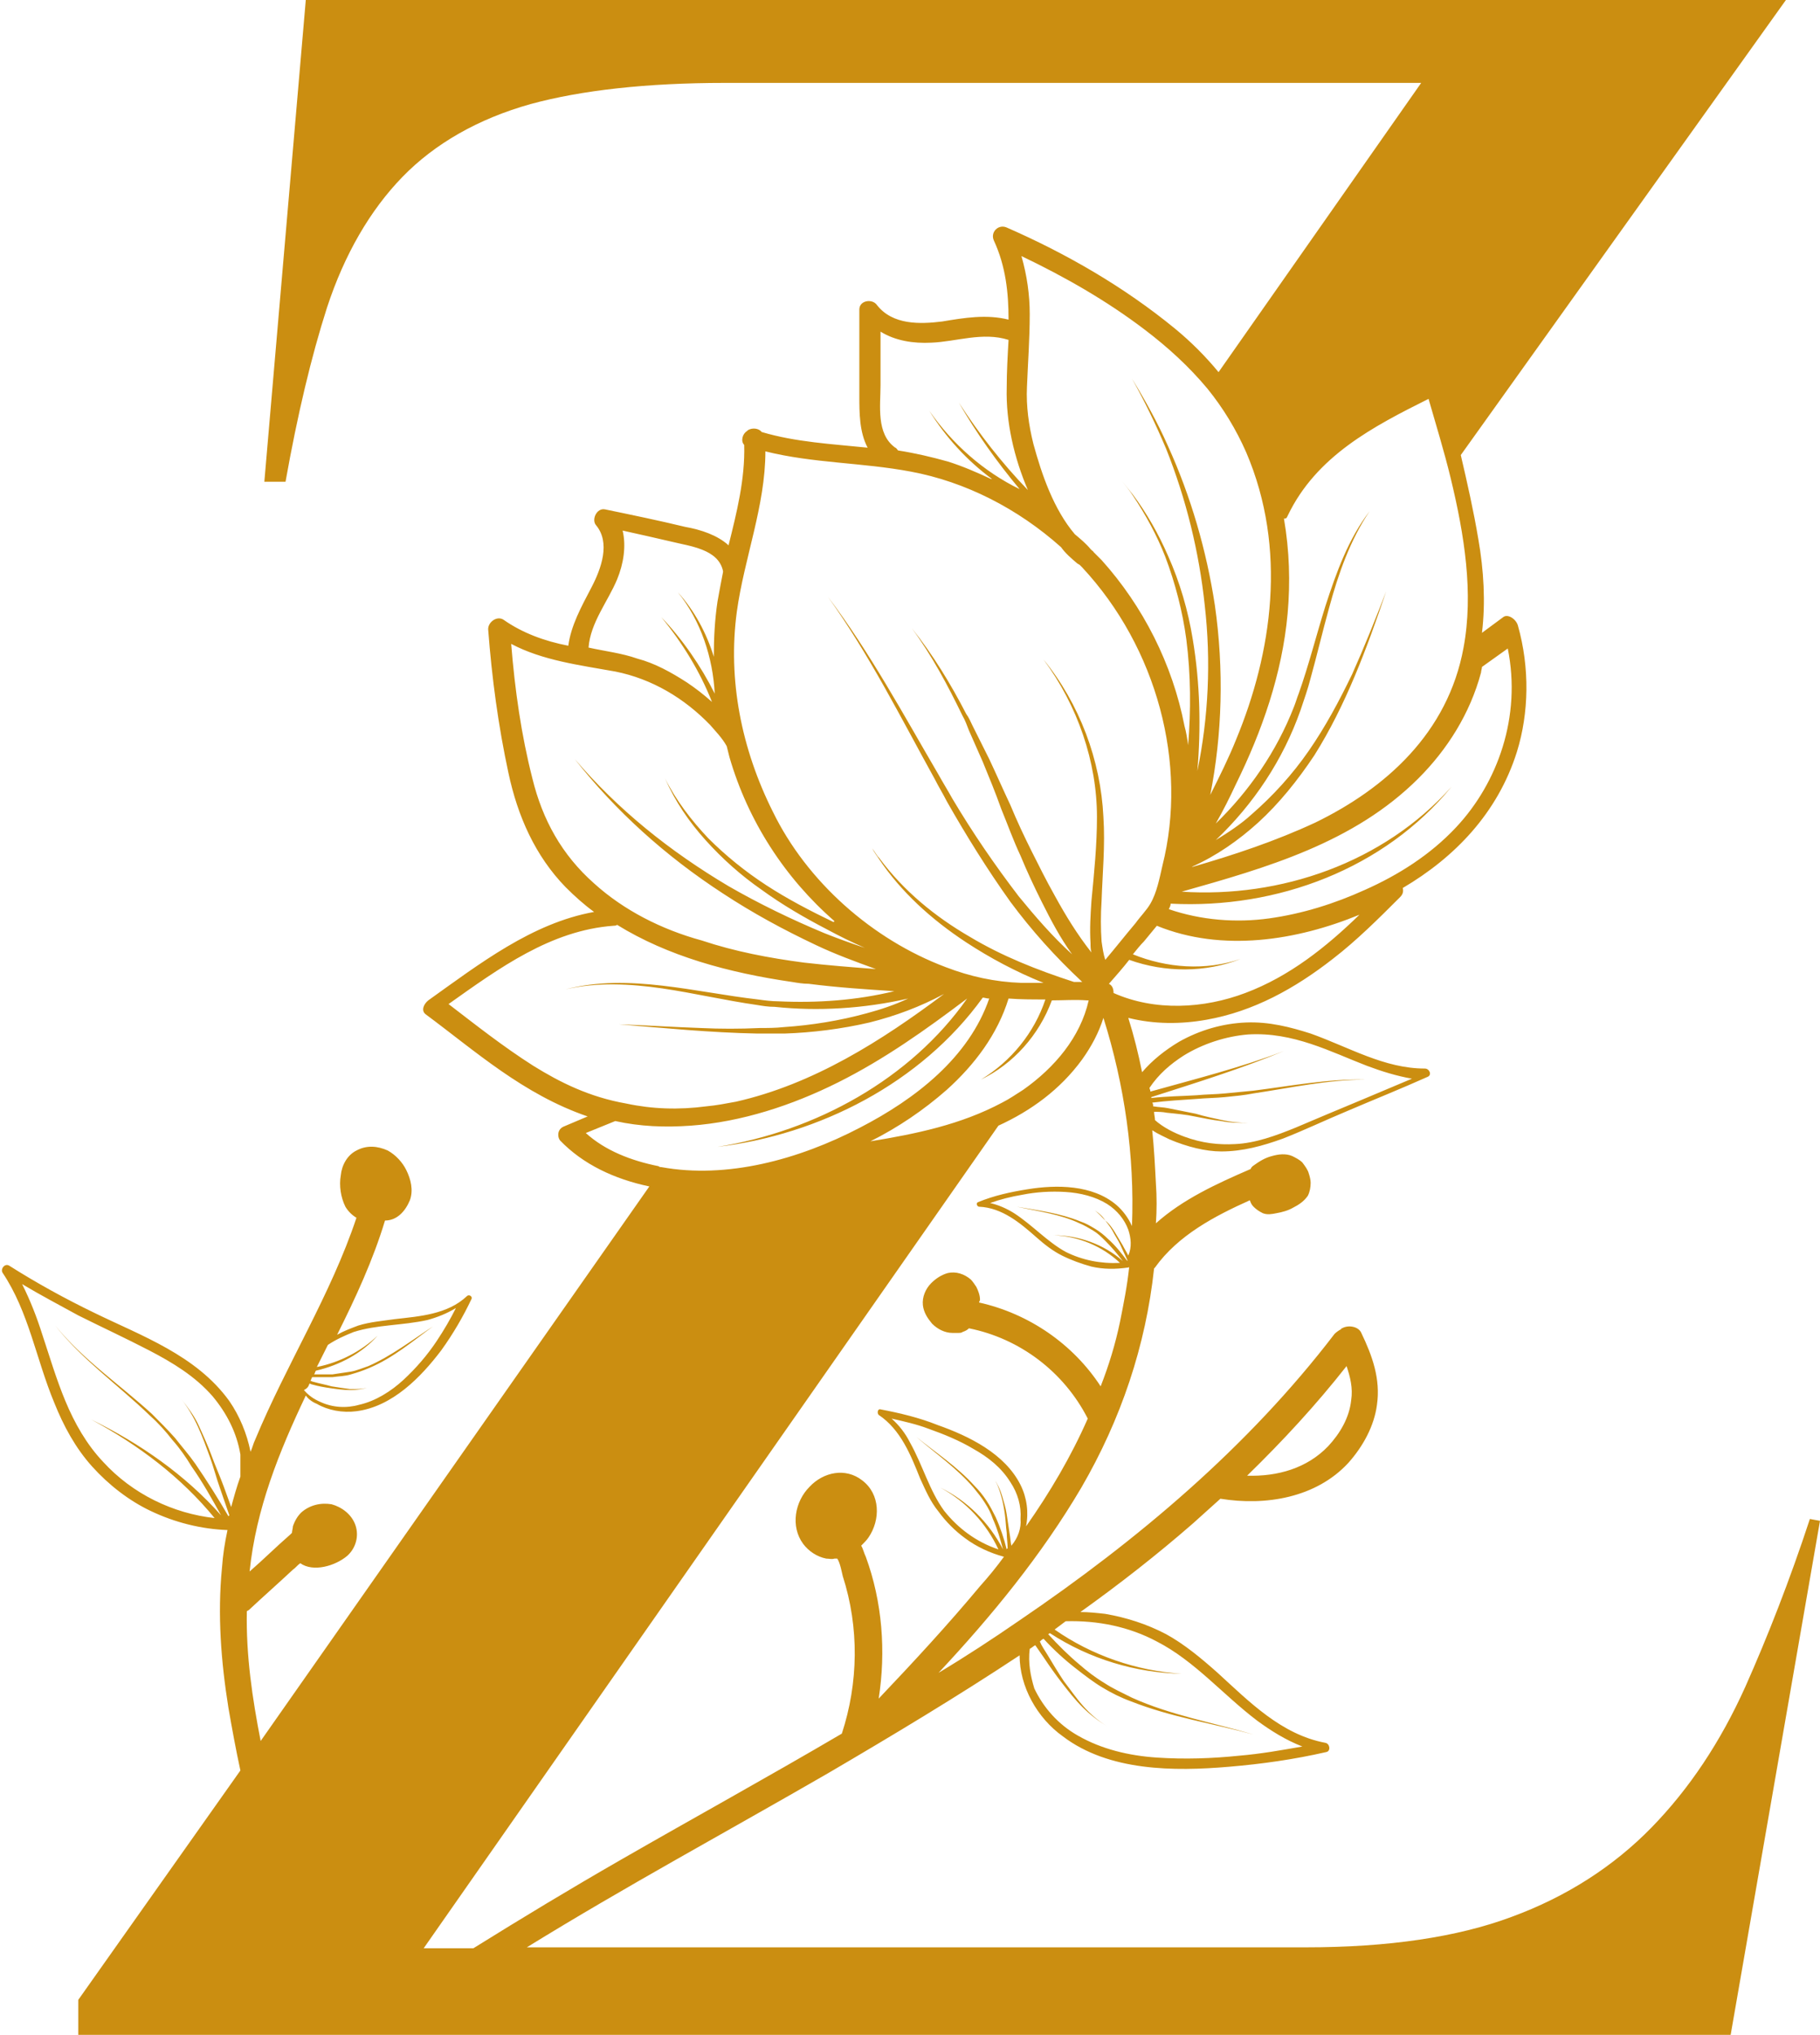 <?xml version="1.0" encoding="UTF-8" standalone="no"?><svg xmlns="http://www.w3.org/2000/svg" xmlns:xlink="http://www.w3.org/1999/xlink" fill="#000000" height="220.9" preserveAspectRatio="xMidYMid meet" version="1" viewBox="0.0 0.0 197.6 220.9" width="197.6" zoomAndPan="magnify"><g id="change1_1"><path d="M196.5,164.9c-2.2,6.7-4.6,12.8-7,18.2c-2.7,6-6.1,11.1-10.2,15.3c-4.1,4.2-9.2,7.5-15.2,9.7 c-5.9,2.2-13.4,3.3-22.3,3.3H57.2c10.7-6.6,21.8-12.6,32.7-18.9c7-4.1,14-8.3,20.8-12.8c0,3.4,1.9,6.8,4.7,8.8 c5,3.8,12.1,3.8,18,3.3c3.6-0.3,7.1-0.8,10.6-1.6c0.5-0.1,0.4-0.9-0.1-1c-4.8-0.9-8.3-4.5-11.7-7.6c-1.8-1.6-3.6-3.1-5.6-4.2 c-2.1-1.1-4.3-1.8-6.6-2.2c-0.9-0.1-1.8-0.2-2.7-0.2c4.2-3,8.3-6.2,12.2-9.6c1-0.9,2-1.8,3-2.7c4.9,0.8,10.4-0.1,13.9-3.9 c1.6-1.8,2.8-4,3.1-6.3c0.4-2.8-0.5-5.3-1.7-7.8c-0.3-0.7-1.4-0.9-2.1-0.5c0,0-0.1,0-0.1,0.1c-0.2,0.1-0.5,0.3-0.7,0.5 c-9.4,12.3-21.4,22.4-34.2,31.1c-2.9,2-5.8,3.9-8.8,5.7c5.8-6.2,11.2-12.8,15.5-20.1c4.3-7.4,7-15.4,7.9-23.8c0,0,0.1-0.1,0.1-0.1 c2.5-3.5,6.5-5.6,10.3-7.3c0.1,0.3,0.2,0.5,0.4,0.7c0.3,0.3,0.6,0.5,1,0.7c0.5,0.2,1,0.1,1.5,0c0.6-0.1,1.3-0.3,1.8-0.6 c0.6-0.3,1.2-0.7,1.6-1.3c0.2-0.4,0.3-0.9,0.3-1.4c0-0.3-0.1-0.7-0.2-1c-0.1-0.4-0.4-0.8-0.7-1.2c-0.3-0.3-0.7-0.5-1.1-0.7 c-0.7-0.3-1.5-0.2-2.2,0c-0.8,0.2-1.4,0.6-2.1,1.1c-0.1,0.1-0.2,0.2-0.2,0.3c0,0,0,0,0,0c-3.7,1.6-7.4,3.3-10.3,5.9 c0.1-1.4,0.1-2.9,0-4.3c-0.1-1.9-0.2-3.9-0.4-5.8c0.6,0.4,1.3,0.7,1.9,1c1.9,0.8,3.9,1.3,5.6,1.3c2.3,0,4.5-0.6,6.7-1.4 c2.3-0.9,4.6-2,7-3c2.8-1.2,5.8-2.4,8.7-3.7c0.5-0.2,0.2-0.9-0.3-0.9c-4.4,0-8.2-2.3-12.4-3.8c-2.2-0.7-4.5-1.3-7-1.2 c-2.5,0.1-5,0.8-7.3,2.1c-1.5,0.9-2.9,2-4,3.3c-0.4-2-0.9-4-1.5-5.9c2.8,0.7,5.7,0.7,8.5,0.2c5.1-0.9,9.6-3.4,13.7-6.6 c2.6-2,5-4.4,7.3-6.7c0.3-0.3,0.4-0.6,0.3-1c5.6-3.3,10.3-8.1,12.4-14.8c1.3-4.2,1.4-9.1,0.1-13.7c-0.2-0.7-1.1-1.3-1.6-0.9 l-2.3,1.7c0,0,0,0,0,0c0.4-3.3,0.2-6.8-0.4-10.2c-0.5-3-1.2-6.1-1.9-9.1L193.9,0H33.2l-4.5,52.3H31c1.3-7.3,2.8-13.6,4.5-18.9 c1.9-5.8,4.7-10.6,8.2-14.2c3.5-3.6,8.2-6.3,13.9-7.9C63.1,9.8,70.2,9,78.7,9h75.6l-22,31.4c-1.4-1.7-3-3.3-4.7-4.7 c-5.6-4.6-11.9-8.2-18.3-11c-0.9-0.4-1.8,0.5-1.4,1.4c1.3,2.8,1.6,5.7,1.6,8.6c0,0,0,0,0,0c-2.4-0.6-4.8-0.2-7.2,0.2 c-2.4,0.3-5.4,0.4-7.1-1.8c-0.5-0.7-1.9-0.5-1.9,0.5c0,3.2,0,6.3,0,9.4c0,1.8,0,3.9,0.9,5.6c-3.9-0.4-7.8-0.6-11.5-1.7 c-0.3-0.4-1-0.5-1.5-0.2c0,0-0.1,0.1-0.1,0.1c-0.5,0.3-0.7,1.1-0.3,1.5c0,0,0,0,0,0c0.1,3.7-0.8,7.3-1.7,10.9c0,0,0,0,0,0 c-1.2-1.1-3-1.7-4.7-2c-2.9-0.7-5.8-1.3-8.7-1.9c-0.9-0.2-1.5,1.1-1,1.7c1.6,1.9,0.6,4.7-0.5,6.8c-1.1,2.1-2.2,4.1-2.5,6.3 c0,0,0,0,0,0c-2.6-0.5-5-1.4-7-2.8c-0.7-0.5-1.7,0.2-1.7,1c0.4,5.3,1.1,10.5,2.2,15.6c1,4.7,2.9,9,6.2,12.4c1,1,2,1.9,3.1,2.7 c-6.7,1.2-12.4,5.6-18,9.6c-0.5,0.4-0.8,1.1-0.3,1.5c5.4,4,10.6,8.7,17.6,11.1l-2.6,1.1c-0.7,0.3-0.7,1.1-0.4,1.5 c2.5,2.6,5.9,4.2,9.7,5L28.3,189l0,0c-0.9-4.6-1.6-9.3-1.5-14.1c0.1,0,0.1-0.1,0.2-0.1c1.6-1.5,3.2-2.9,4.8-4.4 c0.3-0.2,0.5-0.5,0.8-0.7c1.4,1,3.8,0.3,5.1-0.8c0.9-0.8,1.3-2.1,0.9-3.3c-0.4-1.2-1.5-2-2.6-2.3c-1.2-0.2-2.4,0.1-3.3,0.9 c-0.4,0.4-0.7,0.9-0.9,1.5c0,0.2-0.1,0.5-0.1,0.7c-0.1,0.1-0.2,0.2-0.2,0.2c-1.5,1.3-2.9,2.7-4.4,4c0.7-6.8,3.2-13,6.1-19.1 c0.3,0.4,0.7,0.7,1.2,0.9c1.2,0.7,2.8,1,4.3,0.8c3.9-0.5,7-3.7,9.2-6.6c1.3-1.8,2.4-3.7,3.3-5.6c0.1-0.3-0.3-0.5-0.5-0.3 c-2.1,2-5.2,2.2-7.8,2.5c-1.4,0.2-2.7,0.3-4,0.7c-0.8,0.3-1.6,0.6-2.3,1c2-4,3.9-8.1,5.2-12.4c1.3,0,2.2-1,2.7-2.2 c0.4-1.1,0.1-2.3-0.4-3.3c-0.4-0.8-1.1-1.6-2-2.1c-1.1-0.5-2.3-0.6-3.4,0c-1,0.5-1.6,1.6-1.7,2.7c-0.2,1.1,0,2.4,0.5,3.4 c0.3,0.5,0.7,0.9,1.2,1.2c-2.8,8.4-7.6,15.9-11,24.1c-0.2,0.4-0.3,0.9-0.5,1.3c-0.4-2-1.2-3.9-2.3-5.5c-3.6-5-9.6-7.1-14.7-9.6 c-3.1-1.5-6.2-3.2-9.2-5.1c-0.5-0.3-1,0.4-0.7,0.8c1.4,2.1,2.3,4.4,3.1,6.8c0.8,2.4,1.5,4.9,2.5,7.3c1,2.5,2.3,4.9,4.1,6.9 c1.8,2,4,3.7,6.3,4.8c2.7,1.3,5.6,2,8.4,2.1c-0.3,1.4-0.5,2.7-0.6,4.1c-0.5,5.1-0.1,10.2,0.7,15.2c0.4,2.3,0.8,4.5,1.3,6.8l0,0 L8.5,217.1v3.8h179.4l9.7-55.8L196.5,164.9z M146.2,148.3c0.4,1.2,0.7,2.4,0.5,3.7c-0.2,1.9-1.2,3.6-2.5,5c-2.3,2.4-5.5,3.3-8.8,3.2 C139.3,156.4,142.9,152.5,146.2,148.3z M111.8,179c0.2-0.1,0.4-0.3,0.6-0.4l0.9,1.3c0.6,0.9,1.3,1.9,2,2.8c0.7,0.9,1.4,1.8,2.2,2.6 c0.8,0.8,1.7,1.5,2.7,2.1c-1-0.6-1.9-1.4-2.6-2.2c-0.8-0.9-1.4-1.8-2.1-2.7c-0.6-0.9-1.2-1.9-1.8-2.9c-0.3-0.5-0.6-0.9-0.8-1.4 c0.1-0.1,0.2-0.2,0.4-0.3c1.1,1.2,2.3,2.3,3.6,3.3c0.9,0.7,1.8,1.4,2.8,2c1,0.6,2,1.1,3.1,1.5c4.3,1.7,8.9,2.4,13.3,3.6 c-4.4-1.3-9-2.1-13.2-4c-1-0.5-2.1-1-3-1.6c-1-0.6-1.9-1.3-2.7-2c-1.2-1-2.3-2.1-3.4-3.3c0.1,0,0.1-0.1,0.2-0.1 c4.3,2.8,9.3,4.3,14.3,4.4c-4.9-0.3-9.8-2-13.8-4.8c0.4-0.3,0.8-0.6,1.2-0.9c3.5-0.1,6.9,0.6,9.9,2.2c4.1,2.1,7.2,5.8,10.9,8.6 c1.5,1.1,3.1,2.1,4.9,2.8c-2.3,0.4-4.5,0.8-6.9,1c-2.9,0.3-5.9,0.4-8.9,0.2c-3-0.2-6-0.9-8.6-2.4c-2.1-1.2-3.7-3-4.7-5.1 C111.9,182,111.6,180.5,111.8,179z M128.5,114.6c2.1-1.3,4.6-2.1,7-2.3c4.9-0.3,9,1.9,12.9,3.4c1.6,0.6,3.2,1.1,4.9,1.4 c-1.9,0.8-3.8,1.6-5.7,2.4c-2.4,1-4.8,2-6.9,2.9c-2.2,0.9-4.4,1.7-6.6,1.8c-1.8,0.1-3.6-0.1-5.5-0.8c-1.1-0.4-2.3-1-3.2-1.8 c0-0.3-0.1-0.6-0.1-0.9c0.5,0,0.9,0,1.4,0.1c1,0.1,2.1,0.2,3,0.4c1,0.2,2,0.4,2.9,0.5c1,0.2,1.9,0.2,2.9,0.2c-0.9,0-1.9-0.1-2.8-0.3 c-0.9-0.2-1.9-0.4-2.9-0.7c-1-0.2-2-0.4-3-0.6c-0.5-0.1-1-0.1-1.6-0.2c0-0.1,0-0.3-0.1-0.4c1.6-0.2,3.3-0.3,4.8-0.4 c1.1-0.1,2.1-0.1,3.1-0.2c1-0.1,2.1-0.2,3.1-0.4c4-0.6,8.1-1.5,12.2-1.5c-4.1-0.1-8.2,0.7-12.2,1.2c-1,0.1-2,0.2-3.1,0.3 c-1,0.1-2.1,0.1-3.1,0.2c-1.6,0.1-3.2,0.1-4.9,0.3c0,0,0-0.1,0-0.1c5-1.6,9.8-3.1,14.4-5c-4.7,1.8-9.5,3-14.5,4.4 c0-0.2-0.1-0.3-0.1-0.4C125.8,116.6,127.1,115.5,128.5,114.6z M33.6,150.2c0.1,0,0.2,0.1,0.3,0.1c0.7,0.2,1.3,0.3,2,0.4 c0.7,0.1,1.4,0.2,2.1,0.2c0.7,0,1.4-0.1,2.1-0.3c-0.7,0.2-1.4,0.2-2.1,0.2c-0.7-0.1-1.4-0.2-2-0.3c-0.7-0.2-1.3-0.3-2-0.5 c-0.1,0-0.2-0.1-0.3-0.1c0.1-0.1,0.1-0.3,0.2-0.4c0.7,0,1.4,0,2.2,0c0.7-0.1,1.4-0.1,2-0.3c0.7-0.2,1.3-0.4,2-0.7 c2.6-1.1,4.7-2.9,6.9-4.5c-2.3,1.5-4.5,3.2-7,4.3c-0.6,0.2-1.3,0.5-1.9,0.6c-0.7,0.1-1.3,0.2-2,0.3c-0.7,0-1.3,0-2,0 c0.1-0.1,0.1-0.3,0.2-0.4c2.6-0.6,5-1.9,6.7-3.8c-1.8,1.7-4.1,2.9-6.6,3.4c0.4-0.8,0.8-1.6,1.2-2.4c0.9-0.6,1.8-1,2.8-1.4 c2.5-0.8,5.3-0.7,8-1.3c1.1-0.3,2.1-0.7,3.1-1.3c-0.6,1.2-1.3,2.4-2.1,3.6c-1,1.5-2.2,2.9-3.6,4.2c-1.3,1.2-3,2.3-4.8,2.7 c-1.4,0.4-2.9,0.3-4.2-0.3c-0.7-0.3-1.3-0.7-1.8-1.3C33.4,150.7,33.5,150.5,33.6,150.2z M26.1,160.3c-0.4,1.1-0.7,2.2-1,3.3 l-0.8-2.2c-0.4-1.1-0.9-2.2-1.3-3.3c-0.4-1.1-0.9-2.2-1.4-3.3c-0.5-1.1-1.2-2-1.9-2.9c0.7,0.9,1.3,1.9,1.8,3 c0.5,1.1,0.9,2.2,1.3,3.3c0.4,1.1,0.7,2.3,1.1,3.4l1,2.9c0,0-0.1,0.1-0.1,0.1c-1.1-1.9-2.3-3.8-3.6-5.7c-0.7-1-1.5-1.9-2.2-2.8 c-0.8-0.9-1.7-1.8-2.5-2.6c-3.5-3.2-7.5-5.9-10.5-9.6c2.9,3.7,6.9,6.5,10.3,9.8c0.9,0.8,1.7,1.7,2.4,2.6c0.8,0.9,1.5,1.9,2.1,2.9 c1.2,1.7,2.2,3.5,3.2,5.3c-3.9-4.4-8.8-7.8-14.1-10.4c5.2,2.8,9.8,6.3,13.4,10.7c-4.5-0.5-8.9-2.6-12.1-6.1 c-1.8-1.9-3.1-4.2-4.1-6.6c-1-2.4-1.7-4.8-2.5-7.2c-0.6-1.9-1.3-3.7-2.2-5.5c2,1.2,4.1,2.3,6.1,3.4c2.6,1.3,5.2,2.5,7.7,3.8 c2.5,1.3,5,2.8,6.9,5c1.5,1.8,2.6,3.9,3,6.3C26.1,158.8,26.1,159.6,26.1,160.3z M109.8,167.8c-0.1-0.5-0.1-0.9-0.2-1.4 c-0.1-0.7-0.2-1.3-0.3-2c-0.1-0.7-0.3-1.3-0.5-2c-0.2-0.7-0.5-1.3-0.9-1.9c0.4,0.6,0.6,1.2,0.8,1.9c0.2,0.7,0.3,1.3,0.4,2 c0.1,0.7,0.1,1.3,0.2,2c0,0.6,0.1,1.1,0.1,1.7c0,0-0.1,0-0.1,0.1c-0.3-1.2-0.7-2.4-1.2-3.5c-0.3-0.6-0.6-1.2-1-1.8 c-0.4-0.6-0.8-1.1-1.3-1.6c-1.9-2.1-4.2-3.6-6.3-5.3c2.1,1.8,4.4,3.4,6.2,5.5c0.4,0.5,0.9,1.1,1.2,1.6c0.4,0.6,0.7,1.2,0.9,1.8 c0.5,1.1,0.8,2.2,1.1,3.3c-1.5-2.9-3.9-5.3-6.8-6.7c2.8,1.5,5,3.9,6.3,6.7c-2.4-0.8-4.4-2.3-5.9-4.2c-1.6-2.2-2.3-4.9-3.7-7.4 c-0.5-1-1.2-1.9-2-2.6c1.3,0.3,2.7,0.6,4,1.1c1.7,0.6,3.4,1.3,4.9,2.2c1.6,0.9,3,2,4,3.6c0.8,1.2,1.2,2.6,1.1,4 C110.9,165.9,110.5,167,109.8,167.8z M120,132.5c0.4,0.5,0.7,0.9,1,1.5c0.3,0.5,0.6,1,0.8,1.5c0.2,0.4,0.4,0.9,0.6,1.3 c0,0,0,0,0,0.1c-0.6-0.8-1.3-1.7-2.1-2.4c-0.4-0.4-0.9-0.8-1.4-1.1c-0.5-0.3-1-0.6-1.6-0.8c-2.2-0.9-4.6-1.2-6.9-1.6 c2.3,0.5,4.7,0.8,6.8,1.8c0.5,0.2,1,0.5,1.5,0.8c0.5,0.3,0.9,0.7,1.3,1.1c0.7,0.7,1.3,1.4,1.9,2.2c-2-1.8-4.8-2.8-7.5-2.8 c2.7,0.1,5.3,1.2,7.2,3c-2.1,0.1-4.1-0.3-5.9-1.2c-2-1.1-3.6-2.9-5.6-4.2c-0.8-0.5-1.7-0.9-2.6-1.1c1.1-0.4,2.3-0.7,3.5-0.9 c1.5-0.3,3.1-0.4,4.7-0.3c1.6,0.1,3.2,0.5,4.5,1.3c1.1,0.7,1.9,1.7,2.3,2.8c0.3,0.9,0.4,1.9,0,2.8c-0.2-0.4-0.4-0.7-0.6-1.1 c-0.3-0.5-0.6-1-0.9-1.5C120.8,133.4,120.5,132.9,120,132.5c-0.3-0.5-0.8-0.9-1.3-1.2C119.2,131.6,119.6,132.1,120,132.5z M135.2,107.8c-4.5,1.7-9.8,2-14.3,0c0,0,0,0,0,0c0-0.4-0.1-0.8-0.5-1c0.7-0.8,1.5-1.7,2.2-2.6c0,0,0,0,0,0 c3.9,1.4,8.3,1.4,12.1-0.1c-3.8,1.3-8,1-11.7-0.5c0.4-0.5,0.8-1,1.2-1.4c0.5-0.6,0.9-1.1,1.4-1.7l0,0c7.1,2.9,15.2,1.6,22-1.2 C144,102.8,140,106,135.2,107.8z M160.9,72.4l2.8-2c1.5,7.4-1.1,14.6-5.6,19.4c-2.8,3-6.3,5.2-9.9,6.8c-3.3,1.5-6.8,2.6-10.4,3.1 c-3.6,0.5-7.4,0.2-10.9-1c0.1-0.2,0.2-0.4,0.2-0.6c0,0,0,0,0,0c11.6,0.6,23.2-3.8,30.5-12.7c-7.4,8.3-18.6,12.1-29.3,11.4 c9.2-2.6,18.7-5.3,25.7-12.3c3.1-3.1,5.6-7,6.8-11.5C160.8,72.8,160.9,72.6,160.9,72.4z M139.8,56c3.1-6.5,9.3-9.7,15.3-12.7 c0.8,2.8,1.7,5.7,2.4,8.6c0,0,0,0,0,0c1.5,6.2,2.5,12.5,1.4,18.4c-1.7,9.3-8.5,15.3-16.1,19c-4.3,2-8.8,3.5-13.3,4.8 c0,0-0.1,0-0.1,0c2.7-1.2,5.1-2.9,7.2-4.8c2.3-2.1,4.3-4.6,6.1-7.3c3.4-5.4,5.7-11.6,7.8-17.8c-1.2,3.1-2.4,6.1-3.7,9 c-1.4,2.9-2.9,5.7-4.7,8.3c-1.8,2.6-3.9,4.9-6.2,6.9c-1.2,1.1-2.6,2-3.9,2.8c4.1-3.9,7.3-8.7,9.2-14.1c0.4-1.2,0.8-2.3,1.1-3.5 c0.7-2.5,1.3-5.1,2-7.6c1-3.7,2.3-7.4,4.4-10.5c-2.3,3-3.6,6.6-4.8,10.3c-1,3.2-1.8,6.4-2.9,9.5c-0.2,0.5-0.3,0.9-0.5,1.4 c-1.9,4.9-4.9,9.2-8.5,12.7c0.8-1.4,1.5-2.8,2.2-4.3c0,0,0,0,0,0c2.8-5.7,5-11.9,5.6-18.5c0.3-3.4,0.2-6.8-0.4-10.3 C139.7,56.3,139.7,56.2,139.8,56z M124.3,35.8c2.5,1.9,4.8,4,6.8,6.4c1.7,2.1,3.1,4.4,4.2,6.9c4.5,10.5,2.8,21.8-1.1,31.2 c-0.8,2-1.8,4-2.8,6c1.3-6.6,1.5-13.6,0.5-20.6c-0.9-5.9-2.6-11.8-5.1-17.3c0,0,0,0,0,0c-1.1-2.5-2.5-5-3.9-7.3 c1.4,2.5,2.6,5,3.7,7.6c2.2,5.5,3.6,11.3,4.2,17c0.7,6.1,0.4,12.2-0.8,18c0.4-4.7,0.3-9.5-0.5-14.3c-0.5-3.1-1.4-6.2-2.7-9.1 c-1-2.3-2.3-4.6-3.8-6.6c-0.4-0.5-0.8-1-1.2-1.5c0.4,0.5,0.8,1,1.2,1.6c1.4,2.1,2.6,4.3,3.5,6.6c1.1,2.9,1.9,6,2.3,9 c0.5,3.9,0.5,7.7,0.2,11.5c-0.1-0.7-0.2-1.4-0.4-2.1c-1.3-6.7-4.5-13-9-18c-0.3-0.3-0.6-0.6-0.9-0.9c0,0,0-0.1-0.1-0.1 c-0.1-0.1-0.1-0.1-0.2-0.2c-0.5-0.6-1.1-1.1-1.7-1.6c0,0,0,0,0,0c-2.3-2.7-3.6-6.5-4.5-9.8c-0.5-2-0.8-4.1-0.7-6.2 c0.1-2.6,0.3-5.2,0.3-7.9c0-2.1-0.3-4.2-0.9-6.3C115.5,30,120.1,32.6,124.3,35.8z M95.6,41.8c0-1.9,0-3.9,0-5.8 c1.6,1,3.6,1.3,5.5,1.2c2.7-0.1,5.6-1.2,8.4-0.3c0,0,0,0,0,0c-0.1,1.7-0.2,3.5-0.2,5.2c-0.1,3.7,0.8,7.6,2.3,11.1 c-2.8-2.9-5.3-6.1-7.5-9.5c1.9,3.3,4.1,6.4,6.6,9.4c-3.9-1.9-7.3-4.9-9.8-8.5c1.8,2.9,4.1,5.4,6.8,7.4c0,0-0.1,0-0.1,0c0,0,0,0,0,0 c-1.5-0.7-3.1-1.4-4.7-1.9c-1.8-0.5-3.5-0.9-5.4-1.2c0,0,0,0,0,0c-0.1-0.1-0.2-0.3-0.3-0.3C95.1,47.1,95.6,44,95.6,41.8z M80,66.4 c0.8-5.8,3.1-11.5,3.1-17.4c5.2,1.3,10.5,1.2,15.8,2.2c5.9,1.1,11.6,4,16.3,8.2c0.5,0.7,1.1,1.2,1.8,1.8c0.1,0,0.1,0.1,0.2,0.1 c0.1,0.1,0.2,0.2,0.3,0.3c8.1,8.7,11.5,21.3,8.7,32.4c-0.3,1.3-0.6,2.9-1.3,4.1c-0.4,0.7-1.1,1.4-1.6,2.1c-1.1,1.3-2.2,2.7-3.3,4 c-0.2-0.6-0.3-1.3-0.4-2c-0.1-1.4-0.1-2.9,0-4.4c0.1-3,0.4-6,0.2-9.1c-0.3-6.2-2.6-12.3-6.5-17.1c3.7,5,5.8,11.1,5.8,17.1 c0,3-0.3,6-0.6,9.1c-0.1,1.5-0.2,3-0.1,4.6c0,0.3,0,0.7,0.1,1c-1.5-1.9-2.8-4-4-6.2c-0.9-1.6-1.7-3.2-2.5-4.8 c-0.8-1.6-1.6-3.3-2.3-5c-0.8-1.7-1.5-3.3-2.3-5c-0.6-1.2-1.2-2.4-1.8-3.6c-0.2-0.4-0.4-0.9-0.7-1.3c-1.7-3.3-3.6-6.4-5.9-9.3 c2.2,3,3.9,6.2,5.5,9.5c0.3,0.5,0.5,1.1,0.7,1.6c0.5,1.1,1,2.3,1.5,3.4c0.7,1.7,1.4,3.4,2,5.1c0.7,1.7,1.3,3.4,2.1,5.1 c0.7,1.7,1.5,3.4,2.3,5c1,2,2,3.9,3.3,5.7c-2.1-1.9-4-4.1-5.8-6.3c-2.6-3.4-5-6.9-7.2-10.6c-0.5-0.9-1-1.7-1.5-2.6 c-3.8-6.5-7.4-13.2-12-19.3c4.5,6.3,7.9,13.1,11.6,19.8c0.4,0.8,0.9,1.6,1.3,2.4c2.1,3.7,4.4,7.4,6.9,10.9c2.3,3.1,4.9,6,7.8,8.7 c-0.3,0-0.6,0-0.9,0c-4-1.3-7.8-2.8-11.3-4.9c-3.8-2.2-7.2-5-9.8-8.5c-0.3-0.3-0.5-0.7-0.8-1.1c0.2,0.4,0.5,0.8,0.7,1.1 c2.4,3.6,5.7,6.6,9.5,9.1c2.6,1.7,5.4,3.2,8.4,4.4c-0.8,0-1.6,0-2.4,0c-2.9-0.1-5.6-0.7-8.2-1.7c-8-3-15.1-9.3-18.8-16.9 C80.5,81.3,79,73.8,80,66.4z M114.2,108.6c1.3,0,2.5-0.1,3.8,0c0.1,0,0.1,0,0.1,0h0c0,0,0.1,0,0.1,0c0,0,0,0,0,0c0,0,0,0,0,0 c-0.9,4-3.7,7.3-7.1,9.7c-0.8,0.5-1.5,1-2.3,1.4c-4.5,2.4-9.4,3.4-14.3,4.2c3-1.5,5.8-3.4,8.3-5.6c3-2.7,5.5-6,6.7-9.9 c1.3,0.1,2.6,0.1,4,0.1c-1.2,3.6-3.7,6.7-7,8.7C110,115.5,112.8,112.4,114.2,108.6z M63.9,70.3c0.2-2.7,2.1-5,3.1-7.4 c0.7-1.7,1-3.6,0.6-5.3c1.8,0.4,3.6,0.8,5.3,1.2c2,0.5,5.1,0.8,5.6,3.2c0,0,0,0,0,0.1c0,0,0,0,0,0c-0.2,1-0.4,2.1-0.6,3.2 c-0.3,2-0.4,4-0.4,6c0,0,0,0,0,0c-0.8-2.6-2.1-5-3.9-7c2.5,3.1,3.8,7.1,4,11c-1.5-3-3.5-5.9-5.8-8.3c2.3,2.8,4.2,5.9,5.5,9.2 c-0.9-0.8-1.8-1.5-2.7-2.1c-1.7-1.1-3.5-2.1-5.4-2.6C67.5,70.9,65.7,70.7,63.9,70.3C63.9,70.3,63.9,70.3,63.9,70.3 C63.9,70.3,63.9,70.3,63.9,70.3z M64.5,95.9c-3.5-3.1-5.6-6.9-6.7-11.4c-1.2-4.7-1.9-9.6-2.3-14.6c3.4,1.8,7.4,2.3,11.3,3 c4,0.8,7.5,2.9,10.3,5.8c0.6,0.7,1.3,1.4,1.8,2.3v0c0.1,0.4,0.2,0.8,0.3,1.2c2,6.9,6,13.1,11.4,17.8l-0.1,0.1c-2.5-1.2-5-2.5-7.3-4 c-2.3-1.5-4.4-3.2-6.3-5.1c-1.8-1.9-3.5-4.1-4.7-6.5c1.1,2.5,2.6,4.7,4.4,6.7c1.8,2,3.8,3.8,6.1,5.4c2.2,1.6,4.6,3,7.1,4.3 c1.3,0.7,2.7,1.4,4.1,2c-1.5-0.5-2.9-1-4.4-1.6c-3.6-1.5-7.1-3.2-10.4-5.1c-6.4-3.8-12-8.3-16.7-13.8c4.4,5.6,9.8,10.5,16.1,14.6 c3.2,2.1,6.5,3.9,10.1,5.6c2.1,1,4.3,1.8,6.5,2.6c-2.6-0.2-5.2-0.4-7.8-0.7c-3.8-0.5-7.5-1.2-11.1-2.4 C71.8,100.9,67.7,98.8,64.5,95.9z M57.9,115.7c-3.3-2.1-6.2-4.4-9.2-6.7c5.5-3.9,11.1-8,17.9-8.5c0.1,0,0.3,0,0.4-0.1 c5.5,3.4,12.1,5.2,19,6.2c0.6,0.1,1.2,0.2,1.8,0.2c3.1,0.4,6.2,0.6,9.3,0.8c-4.1,1-8.4,1.3-12.6,1.1c-0.7,0-1.5-0.1-2.2-0.2 c-3.5-0.4-6.9-1.1-10.4-1.5c-3.5-0.4-7-0.5-10.5,0.4c3.5-0.8,7-0.6,10.5-0.1c3.4,0.5,6.8,1.3,10.3,1.8c0.6,0.1,1.2,0.2,1.9,0.2 c4.7,0.5,9.7,0.2,14.5-0.9c-1.5,0.7-3,1.2-4.5,1.6c-2.9,0.8-6,1.3-9,1.5c-0.9,0.1-1.8,0.1-2.6,0.1c-2.2,0.1-4.3,0.1-6.4,0 c-3-0.1-6-0.3-8.9-0.4c4.9,0.4,9.9,0.9,15,1c1,0,2,0,3,0c3-0.1,6.2-0.5,9.2-1.2c2.8-0.7,5.5-1.7,8.1-3.1 c-6.8,5.1-14.2,9.8-22.6,11.7c-1.1,0.2-2.1,0.4-3.2,0.5c-3,0.4-5.9,0.3-8.7-0.3C64,119.1,60.8,117.5,57.9,115.7z M63.6,123l3.2-1.3 c2.7,0.6,5.4,0.7,8.2,0.5c5.5-0.4,11-2.2,16-4.7c5-2.5,9.5-5.7,14-9.1c-6.1,8.7-16.4,14.4-27.1,16.1c11-1.3,22.1-6.9,28.8-16.2 c0.2,0,0.4,0.1,0.7,0.1c-2.2,6.4-8,10.9-14,14c-6.7,3.5-14.5,5.6-21.6,4.3c-0.1,0-0.2,0-0.3-0.1C68.5,126,65.7,124.9,63.6,123z M46,211.5l62.4-89.3v0c3.5-1.6,6.7-3.9,9.1-7.2c1-1.4,1.8-2.9,2.3-4.5c2.3,7.3,3.4,15,3.1,22.6c-0.4-0.9-1-1.7-1.7-2.3 c-2.6-2.2-6.5-2.2-9.6-1.7c-1.9,0.3-3.7,0.7-5.4,1.4c-0.3,0.1-0.1,0.5,0.1,0.5c2.5,0.1,4.5,1.8,6.2,3.3c0.9,0.8,1.8,1.5,2.8,2 c1,0.5,2.1,0.9,3.2,1.2c1.3,0.3,2.6,0.3,4,0.1c0,0,0.1,0,0.1-0.1c0,0,0,0,0,0c0,0,0,0,0,0c-0.2,2-0.6,4-1,6c-0.5,2.4-1.2,4.7-2.1,7 c-3-4.6-7.8-7.9-13.2-9.1c0-0.1,0.1-0.2,0.1-0.3c0-0.5-0.2-1-0.4-1.4c-0.2-0.3-0.4-0.6-0.6-0.8c-0.7-0.6-1.6-0.9-2.5-0.7 c-0.7,0.2-1.3,0.6-1.8,1.1c-0.6,0.6-1,1.5-0.9,2.4c0.1,0.8,0.5,1.4,1,2c0.6,0.6,1.4,1,2.2,1c0.2,0,0.4,0,0.6,0c0.2,0,0.4,0,0.5-0.1 c0.3-0.1,0.5-0.2,0.7-0.4c5.5,1.1,10.3,4.7,12.9,9.8c-1.8,4.1-4.1,8-6.7,11.7c0.3-1.5,0.1-3.1-0.6-4.5c-1.7-3.4-5.6-5.3-9-6.5 c-2-0.8-4.1-1.3-6.2-1.7c-0.3-0.1-0.4,0.4-0.2,0.6c2.4,1.6,3.5,4.4,4.5,6.9c0.6,1.3,1.1,2.5,2,3.6c0.8,1.1,1.8,2.1,2.9,2.9 c1.2,0.9,2.7,1.6,4.2,2c-0.8,1.1-1.7,2.2-2.6,3.2c-3.5,4.2-7.2,8.2-11,12.2c0.8-5.1,0.4-10.5-1.4-15.4c-0.2-0.4-0.3-0.9-0.5-1.2 c0.3-0.3,0.6-0.6,0.8-0.9c1.3-1.9,1.3-4.7-0.7-6.2c-1.8-1.4-4.2-0.9-5.7,0.7c-1.6,1.6-2.1,4.3-0.7,6.2c0.6,0.8,1.5,1.4,2.5,1.6 c0.3,0,0.6,0.1,0.9,0c0.1,0,0.3,0,0.3,0c0.3,0.4,0.5,1.5,0.6,1.9c1.8,5.6,1.7,11.6-0.1,17.1c-8,4.7-16,9.1-24,13.7 c-5.4,3.1-10.7,6.3-16,9.6H46z" fill="#cb8e11"/></g></svg>